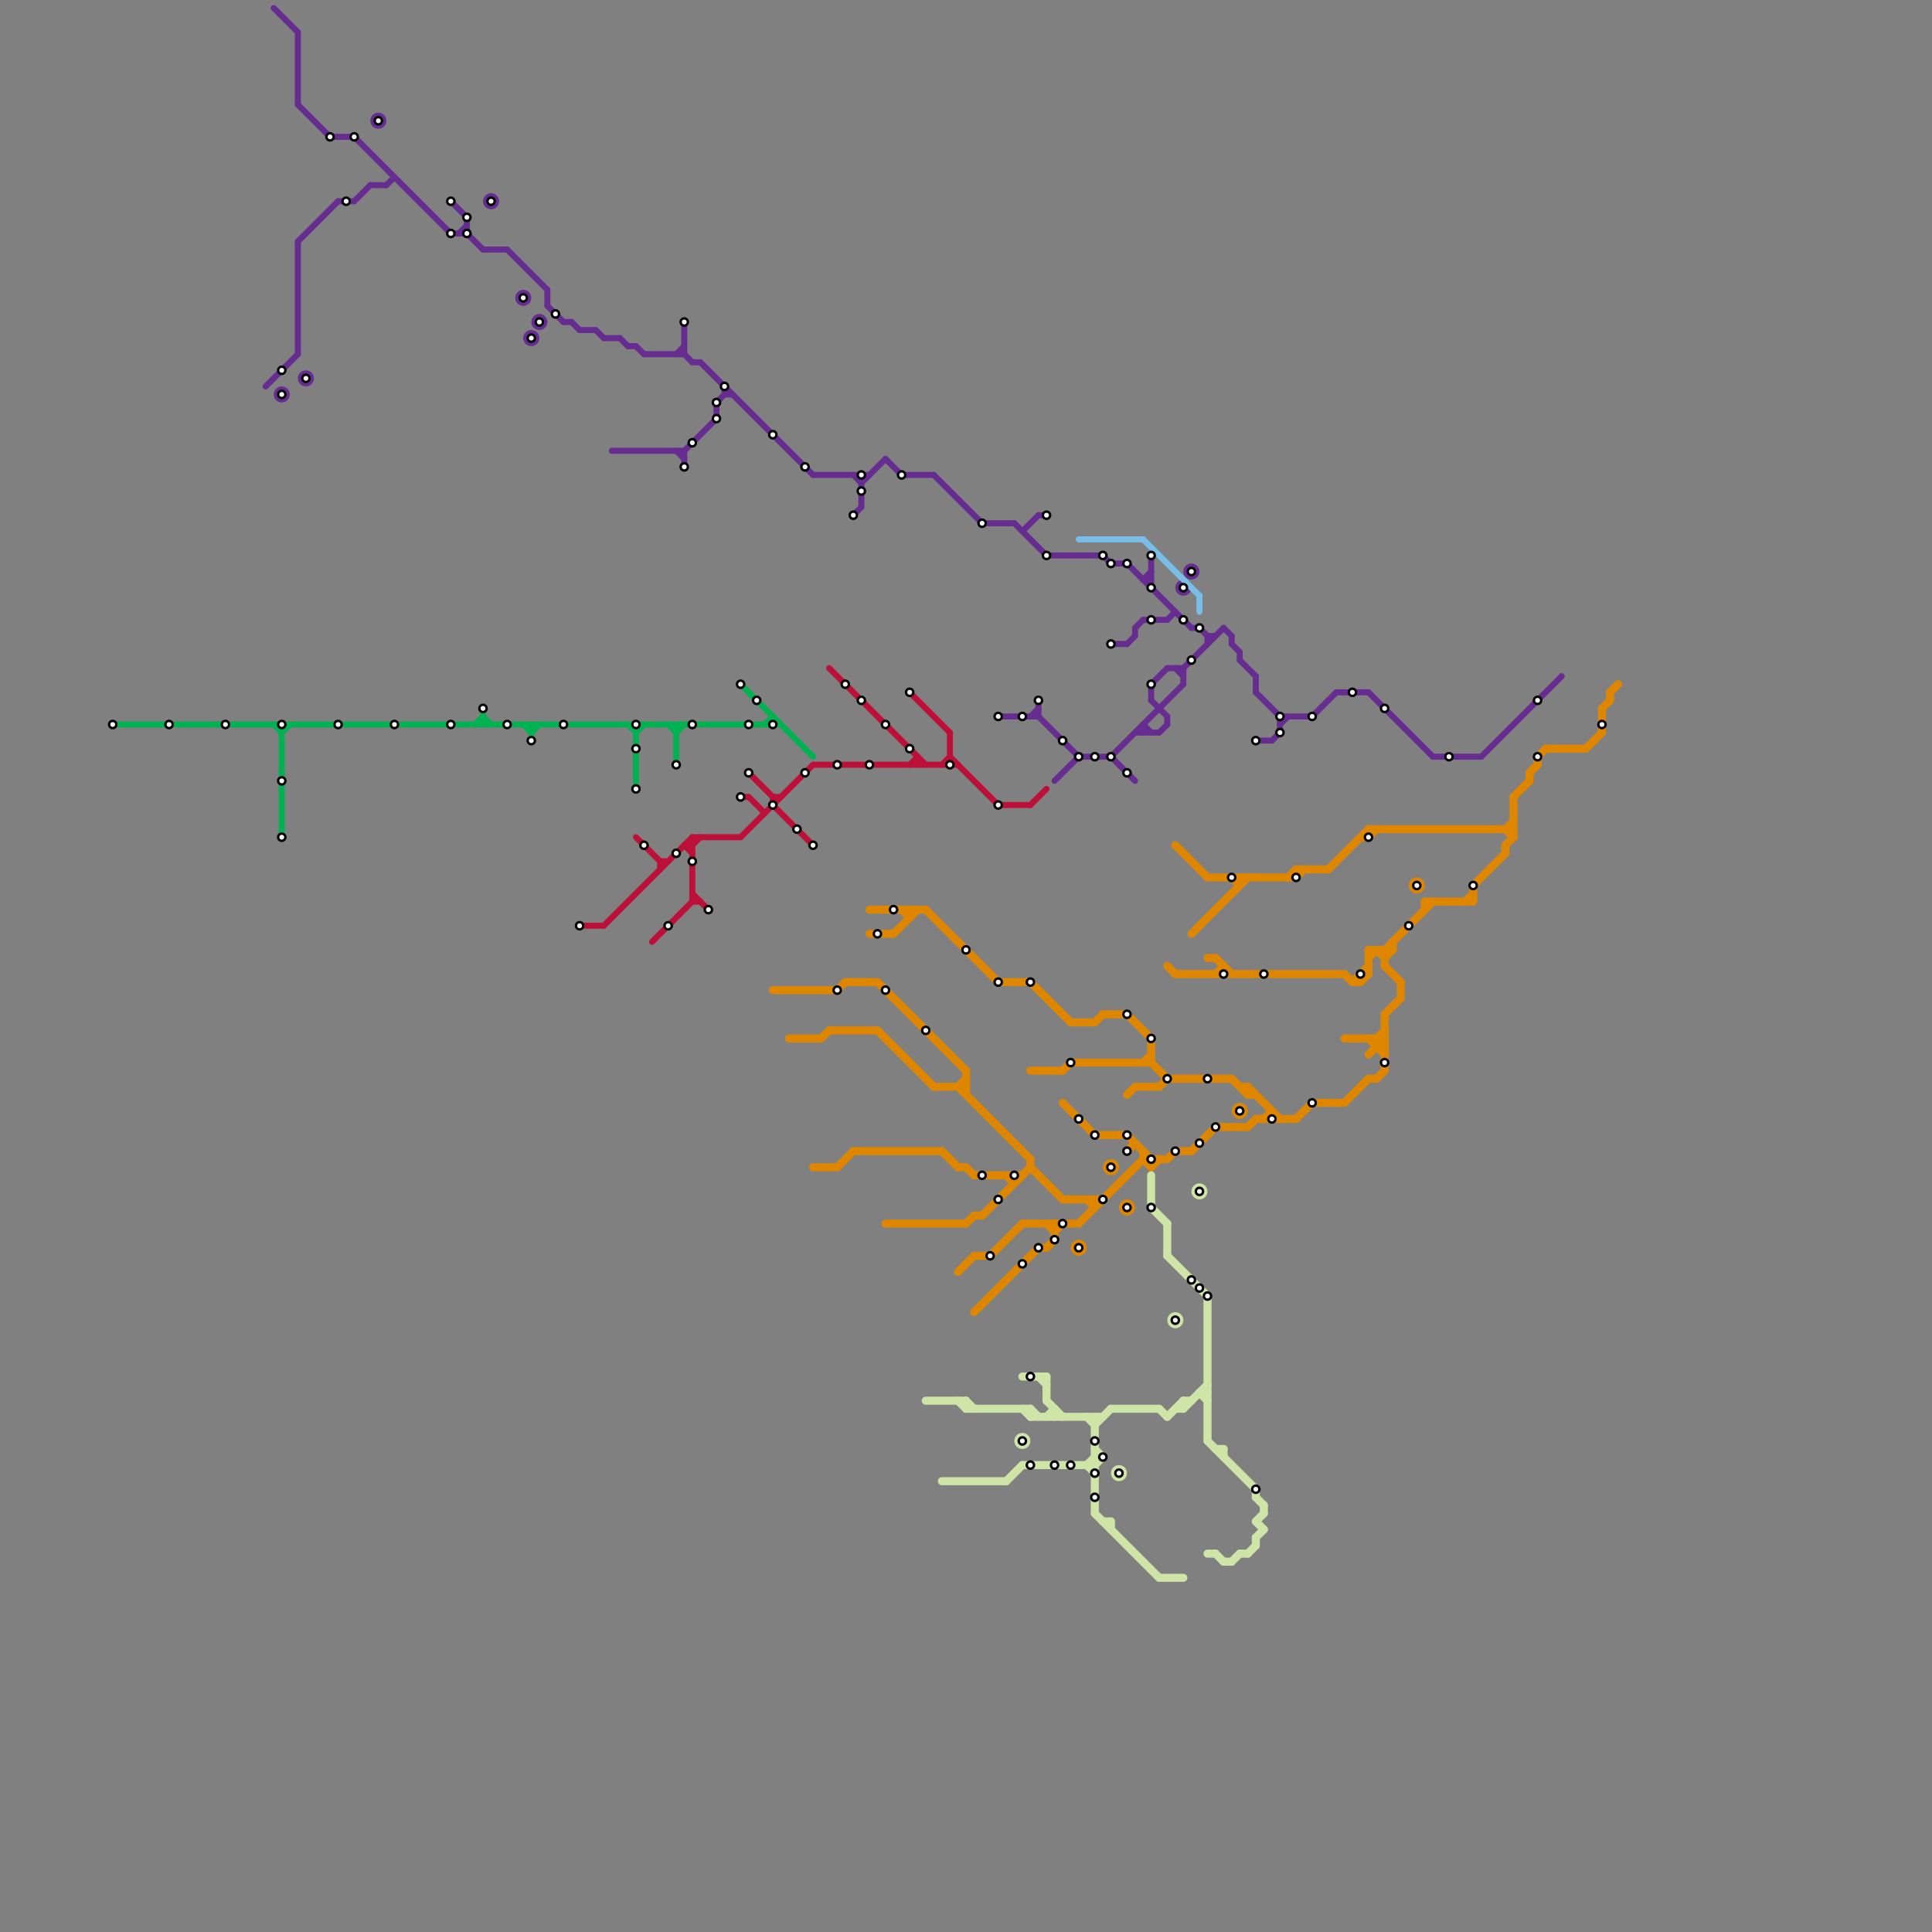 
<svg version="1.1" xmlns="http://www.w3.org/2000/svg" viewBox="0 0 240 240">
<rect x="0" y="0" width="240" height="240" fill="#808080" stroke="none"/>
<style>text { font: 1px Helvetica; font-weight: 600; white-space: pre; dominant-baseline: central; } line { stroke-width: 0.75; fill: none; stroke-linecap: round; stroke-linejoin: round; } .c0 { stroke: #00b251 } .c1 { stroke: #bd1038 } .c2 { stroke: #df8600 } .c3 { stroke: #662c90 } .c4 { stroke: #79bde9 } .c5 { stroke: #cfe4a7 } .w2 { stroke-width: .75; }.w1 { stroke-width: 1; }</style><defs><g id="wm-xf"><circle r="1.2" fill="#000"/><circle r="0.9" fill="#fff"/><circle r="0.6" fill="#000"/><circle r="0.3" fill="#fff"/></g><g id="wm"><circle r="0.6" fill="#000"/><circle r="0.3" fill="#fff"/></g></defs><line class="c0 " x1="95" y1="90" x2="96" y2="89"/><line class="c0 " x1="66" y1="91" x2="67" y2="90"/><line class="c0 " x1="65" y1="90" x2="66" y2="91"/><line class="c0 " x1="34" y1="90" x2="35" y2="91"/><line class="c0 " x1="78" y1="90" x2="79" y2="91"/><line class="c0 " x1="59" y1="90" x2="60" y2="89"/><line class="c0 " x1="60" y1="88" x2="60" y2="90"/><line class="c0 " x1="84" y1="90" x2="84" y2="95"/><line class="c0 " x1="83" y1="90" x2="84" y2="91"/><line class="c0 " x1="35" y1="91" x2="36" y2="90"/><line class="c0 " x1="79" y1="90" x2="79" y2="98"/><line class="c0 " x1="60" y1="89" x2="61" y2="90"/><line class="c0 " x1="92" y1="85" x2="101" y2="94"/><line class="c0 " x1="35" y1="90" x2="35" y2="104"/><line class="c0 " x1="79" y1="91" x2="80" y2="90"/><line class="c0 " x1="96" y1="89" x2="96" y2="90"/><line class="c0 " x1="14" y1="90" x2="97" y2="90"/><line class="c0 " x1="84" y1="91" x2="85" y2="90"/><line class="c0 " x1="66" y1="90" x2="66" y2="92"/><line class="c1 " x1="128" y1="100" x2="130" y2="98"/><line class="c1 " x1="85" y1="105" x2="86" y2="105"/><line class="c1 " x1="86" y1="104" x2="86" y2="112"/><line class="c1 " x1="92" y1="104" x2="101" y2="95"/><line class="c1 " x1="96" y1="100" x2="101" y2="105"/><line class="c1 " x1="93" y1="96" x2="96" y2="99"/><line class="c1 " x1="101" y1="95" x2="119" y2="95"/><line class="c1 " x1="82" y1="107" x2="83" y2="107"/><line class="c1 " x1="86" y1="112" x2="87" y2="112"/><line class="c1 " x1="82" y1="107" x2="82" y2="108"/><line class="c1 " x1="103" y1="83" x2="115" y2="95"/><line class="c1 " x1="114" y1="94" x2="114" y2="95"/><line class="c1 " x1="86" y1="105" x2="87" y2="104"/><line class="c1 " x1="118" y1="91" x2="118" y2="95"/><line class="c1 " x1="96" y1="99" x2="97" y2="99"/><line class="c1 " x1="86" y1="111" x2="88" y2="113"/><line class="c1 " x1="96" y1="99" x2="96" y2="100"/><line class="c1 " x1="93" y1="99" x2="95" y2="101"/><line class="c1 " x1="81" y1="117" x2="86" y2="112"/><line class="c1 " x1="85" y1="105" x2="86" y2="106"/><line class="c1 " x1="124" y1="100" x2="128" y2="100"/><line class="c1 " x1="117" y1="95" x2="118" y2="94"/><line class="c1 " x1="113" y1="86" x2="118" y2="91"/><line class="c1 " x1="72" y1="115" x2="75" y2="115"/><line class="c1 " x1="113" y1="95" x2="114" y2="94"/><line class="c1 " x1="118" y1="94" x2="124" y2="100"/><line class="c1 " x1="79" y1="104" x2="82" y2="107"/><line class="c1 " x1="92" y1="99" x2="93" y2="99"/><line class="c1 " x1="75" y1="115" x2="86" y2="104"/><line class="c1 " x1="86" y1="104" x2="92" y2="104"/><line class="c2 w1" x1="170" y1="129" x2="172" y2="131"/><line class="c2 w1" x1="182" y1="112" x2="183" y2="111"/><line class="c2 w1" x1="120" y1="152" x2="121" y2="151"/><line class="c2 w1" x1="199" y1="88" x2="200" y2="87"/><line class="c2 w1" x1="132" y1="133" x2="133" y2="132"/><line class="c2 w1" x1="132" y1="149" x2="137" y2="149"/><line class="c2 w1" x1="155" y1="140" x2="156" y2="139"/><line class="c2 w1" x1="172" y1="126" x2="174" y2="124"/><line class="c2 w1" x1="169" y1="121" x2="170" y2="121"/><line class="c2 w1" x1="119" y1="135" x2="120" y2="134"/><line class="c2 w1" x1="156" y1="139" x2="161" y2="139"/><line class="c2 w1" x1="115" y1="113" x2="124" y2="122"/><line class="c2 w1" x1="167" y1="137" x2="170" y2="134"/><line class="c2 w1" x1="146" y1="121" x2="167" y2="121"/><line class="c2 w1" x1="140" y1="141" x2="143" y2="144"/><line class="c2 w1" x1="170" y1="118" x2="170" y2="121"/><line class="c2 w1" x1="105" y1="122" x2="109" y2="122"/><line class="c2 w1" x1="169" y1="121" x2="169" y2="122"/><line class="c2 w1" x1="111" y1="116" x2="114" y2="113"/><line class="c2 w1" x1="187" y1="103" x2="188" y2="102"/><line class="c2 w1" x1="146" y1="105" x2="150" y2="109"/><line class="c2 w1" x1="104" y1="123" x2="105" y2="122"/><line class="c2 w1" x1="161" y1="139" x2="163" y2="137"/><line class="c2 w1" x1="183" y1="110" x2="187" y2="106"/><line class="c2 w1" x1="131" y1="153" x2="132" y2="152"/><line class="c2 w1" x1="108" y1="113" x2="115" y2="113"/><line class="c2 w1" x1="132" y1="137" x2="136" y2="141"/><line class="c2 w1" x1="128" y1="133" x2="132" y2="133"/><line class="c2 w1" x1="148" y1="116" x2="155" y2="109"/><line class="c2 w1" x1="171" y1="129" x2="172" y2="128"/><line class="c2 w1" x1="187" y1="105" x2="187" y2="106"/><line class="c2 w1" x1="170" y1="131" x2="172" y2="129"/><line class="c2 w1" x1="145" y1="134" x2="153" y2="134"/><line class="c2 w1" x1="167" y1="129" x2="172" y2="129"/><line class="c2 w1" x1="142" y1="132" x2="143" y2="131"/><line class="c2 w1" x1="191" y1="94" x2="191" y2="95"/><line class="c2 w1" x1="136" y1="141" x2="140" y2="141"/><line class="c2 w1" x1="169" y1="122" x2="170" y2="121"/><line class="c2 w1" x1="168" y1="122" x2="170" y2="120"/><line class="c2 w1" x1="187" y1="103" x2="188" y2="104"/><line class="c2 w1" x1="172" y1="120" x2="174" y2="122"/><line class="c2 w1" x1="108" y1="116" x2="111" y2="116"/><line class="c2 w1" x1="148" y1="143" x2="151" y2="140"/><line class="c2 w1" x1="140" y1="143" x2="141" y2="142"/><line class="c2 w1" x1="125" y1="146" x2="126" y2="147"/><line class="c2 w1" x1="171" y1="129" x2="172" y2="130"/><line class="c2 w1" x1="120" y1="145" x2="121" y2="146"/><line class="c2 w1" x1="154" y1="109" x2="154" y2="110"/><line class="c2 w1" x1="142" y1="144" x2="143" y2="145"/><line class="c2 w1" x1="177" y1="112" x2="183" y2="112"/><line class="c2 w1" x1="161" y1="108" x2="161" y2="109"/><line class="c2 w1" x1="109" y1="128" x2="116" y2="135"/><line class="c2 w1" x1="150" y1="119" x2="151" y2="119"/><line class="c2 w1" x1="133" y1="132" x2="143" y2="132"/><line class="c2 w1" x1="96" y1="123" x2="104" y2="123"/><line class="c2 w1" x1="119" y1="145" x2="120" y2="145"/><line class="c2 w1" x1="123" y1="156" x2="127" y2="152"/><line class="c2 w1" x1="145" y1="144" x2="146" y2="143"/><line class="c2 w1" x1="151" y1="119" x2="153" y2="121"/><line class="c2 w1" x1="103" y1="128" x2="109" y2="128"/><line class="c2 w1" x1="160" y1="109" x2="161" y2="108"/><line class="c2 w1" x1="155" y1="136" x2="156" y2="136"/><line class="c2 w1" x1="145" y1="120" x2="146" y2="121"/><line class="c2 w1" x1="153" y1="134" x2="155" y2="136"/><line class="c2 w1" x1="136" y1="127" x2="137" y2="126"/><line class="c2 w1" x1="101" y1="145" x2="104" y2="145"/><line class="c2 w1" x1="140" y1="136" x2="141" y2="135"/><line class="c2 w1" x1="172" y1="118" x2="178" y2="112"/><line class="c2 w1" x1="197" y1="93" x2="199" y2="91"/><line class="c2 w1" x1="121" y1="156" x2="123" y2="156"/><line class="c2 w1" x1="144" y1="135" x2="145" y2="134"/><line class="c2 w1" x1="161" y1="109" x2="162" y2="108"/><line class="c2 w1" x1="117" y1="143" x2="119" y2="145"/><line class="c2 w1" x1="170" y1="119" x2="171" y2="118"/><line class="c2 w1" x1="172" y1="118" x2="172" y2="120"/><line class="c2 w1" x1="187" y1="105" x2="188" y2="104"/><line class="c2 w1" x1="122" y1="151" x2="128" y2="145"/><line class="c2 w1" x1="109" y1="122" x2="120" y2="133"/><line class="c2 w1" x1="192" y1="93" x2="197" y2="93"/><line class="c2 w1" x1="127" y1="152" x2="134" y2="152"/><line class="c2 w1" x1="190" y1="96" x2="190" y2="97"/><line class="c2 w1" x1="137" y1="126" x2="140" y2="126"/><line class="c2 w1" x1="172" y1="119" x2="173" y2="118"/><line class="c2 w1" x1="155" y1="135" x2="159" y2="139"/><line class="c2 w1" x1="170" y1="103" x2="170" y2="104"/><line class="c2 w1" x1="134" y1="152" x2="142" y2="144"/><line class="c2 w1" x1="128" y1="122" x2="133" y2="127"/><line class="c2 w1" x1="170" y1="103" x2="188" y2="103"/><line class="c2 w1" x1="191" y1="94" x2="192" y2="93"/><line class="c2 w1" x1="119" y1="158" x2="121" y2="156"/><line class="c2 w1" x1="121" y1="146" x2="127" y2="146"/><line class="c2 w1" x1="169" y1="104" x2="170" y2="104"/><line class="c2 w1" x1="172" y1="126" x2="172" y2="133"/><line class="c2 w1" x1="130" y1="155" x2="131" y2="154"/><line class="c2 w1" x1="199" y1="88" x2="199" y2="91"/><line class="c2 w1" x1="188" y1="99" x2="190" y2="97"/><line class="c2 w1" x1="104" y1="145" x2="106" y2="143"/><line class="c2 w1" x1="143" y1="132" x2="145" y2="134"/><line class="c2 w1" x1="113" y1="113" x2="113" y2="114"/><line class="c2 w1" x1="130" y1="152" x2="131" y2="153"/><line class="c2 w1" x1="154" y1="135" x2="155" y2="135"/><line class="c2 w1" x1="183" y1="110" x2="183" y2="112"/><line class="c2 w1" x1="170" y1="134" x2="171" y2="134"/><line class="c2 w1" x1="152" y1="120" x2="152" y2="121"/><line class="c2 w1" x1="128" y1="144" x2="128" y2="145"/><line class="c2 w1" x1="128" y1="145" x2="132" y2="149"/><line class="c2 w1" x1="143" y1="145" x2="144" y2="144"/><line class="c2 w1" x1="170" y1="104" x2="171" y2="103"/><line class="c2 w1" x1="119" y1="135" x2="128" y2="144"/><line class="c2 w1" x1="141" y1="135" x2="144" y2="135"/><line class="c2 w1" x1="133" y1="127" x2="136" y2="127"/><line class="c2 w1" x1="110" y1="152" x2="120" y2="152"/><line class="c2 w1" x1="173" y1="117" x2="173" y2="118"/><line class="c2 w1" x1="161" y1="108" x2="165" y2="108"/><line class="c2 w1" x1="171" y1="134" x2="172" y2="133"/><line class="c2 w1" x1="142" y1="144" x2="145" y2="144"/><line class="c2 w1" x1="131" y1="152" x2="131" y2="154"/><line class="c2 w1" x1="167" y1="121" x2="168" y2="122"/><line class="c2 w1" x1="165" y1="108" x2="170" y2="103"/><line class="c2 w1" x1="142" y1="143" x2="142" y2="144"/><line class="c2 w1" x1="121" y1="163" x2="129" y2="155"/><line class="c2 w1" x1="171" y1="130" x2="172" y2="130"/><line class="c2 w1" x1="155" y1="135" x2="155" y2="136"/><line class="c2 w1" x1="170" y1="118" x2="173" y2="118"/><line class="c2 w1" x1="106" y1="143" x2="117" y2="143"/><line class="c2 w1" x1="188" y1="99" x2="188" y2="104"/><line class="c2 w1" x1="163" y1="137" x2="167" y2="137"/><line class="c2 w1" x1="143" y1="129" x2="143" y2="132"/><line class="c2 w1" x1="136" y1="149" x2="136" y2="150"/><line class="c2 w1" x1="116" y1="135" x2="120" y2="135"/><line class="c2 w1" x1="190" y1="96" x2="191" y2="95"/><line class="c2 w1" x1="140" y1="126" x2="143" y2="129"/><line class="c2 w1" x1="121" y1="151" x2="122" y2="151"/><line class="c2 w1" x1="135" y1="149" x2="136" y2="150"/><line class="c2 w1" x1="200" y1="86" x2="200" y2="87"/><line class="c2 w1" x1="126" y1="146" x2="126" y2="147"/><line class="c2 w1" x1="98" y1="129" x2="102" y2="129"/><line class="c2 w1" x1="171" y1="118" x2="172" y2="119"/><line class="c2 w1" x1="112" y1="113" x2="113" y2="114"/><line class="c2 w1" x1="124" y1="122" x2="128" y2="122"/><line class="c2 w1" x1="200" y1="86" x2="201" y2="85"/><line class="c2 w1" x1="153" y1="109" x2="154" y2="110"/><line class="c2 w1" x1="129" y1="155" x2="130" y2="155"/><line class="c2 w1" x1="174" y1="122" x2="174" y2="124"/><line class="c2 w1" x1="168" y1="122" x2="169" y2="122"/><line class="c2 w1" x1="151" y1="140" x2="155" y2="140"/><line class="c2 w1" x1="158" y1="138" x2="158" y2="139"/><line class="c2 w1" x1="146" y1="143" x2="148" y2="143"/><line class="c2 w1" x1="171" y1="129" x2="171" y2="130"/><line class="c2 w1" x1="143" y1="144" x2="143" y2="145"/><line class="c2 w1" x1="177" y1="112" x2="177" y2="113"/><line class="c2 w1" x1="157" y1="139" x2="158" y2="138"/><line class="c2 w1" x1="150" y1="109" x2="161" y2="109"/><line class="c2 w1" x1="120" y1="133" x2="120" y2="136"/><line class="c2 w1" x1="102" y1="129" x2="103" y2="128"/><line class="c2 w1" x1="151" y1="121" x2="152" y2="120"/><circle cx="176" cy="110" r="1" fill="#df8600" /><circle cx="138" cy="145" r="1" fill="#df8600" /><circle cx="154" cy="138" r="1" fill="#df8600" /><circle cx="134" cy="155" r="1" fill="#df8600" /><circle cx="140" cy="150" r="1" fill="#df8600" /><line class="c3 " x1="37" y1="4" x2="37" y2="13"/><line class="c3 " x1="134" y1="94" x2="138" y2="94"/><line class="c3 " x1="143" y1="85" x2="143" y2="87"/><line class="c3 " x1="140" y1="80" x2="141" y2="79"/><line class="c3 " x1="142" y1="77" x2="145" y2="77"/><line class="c3 " x1="142" y1="72" x2="143" y2="71"/><line class="c3 " x1="77" y1="42" x2="78" y2="43"/><line class="c3 " x1="79" y1="43" x2="80" y2="44"/><line class="c3 " x1="138" y1="80" x2="140" y2="80"/><line class="c3 " x1="159" y1="89" x2="159" y2="91"/><line class="c3 " x1="68" y1="36" x2="68" y2="38"/><line class="c3 " x1="153" y1="80" x2="154" y2="81"/><line class="c3 " x1="75" y1="42" x2="77" y2="42"/><line class="c3 " x1="63" y1="31" x2="68" y2="36"/><line class="c3 " x1="156" y1="84" x2="156" y2="86"/><line class="c3 " x1="126" y1="65" x2="130" y2="69"/><line class="c3 " x1="153" y1="79" x2="153" y2="80"/><line class="c3 " x1="68" y1="38" x2="70" y2="40"/><line class="c3 " x1="112" y1="59" x2="116" y2="59"/><line class="c3 " x1="44" y1="25" x2="46" y2="23"/><line class="c3 " x1="127" y1="66" x2="129" y2="64"/><line class="c3 " x1="178" y1="94" x2="184" y2="94"/><line class="c3 " x1="141" y1="78" x2="142" y2="77"/><line class="c3 " x1="166" y1="86" x2="170" y2="86"/><line class="c3 " x1="142" y1="90" x2="142" y2="91"/><line class="c3 " x1="70" y1="40" x2="71" y2="40"/><line class="c3 " x1="80" y1="44" x2="85" y2="44"/><line class="c3 " x1="129" y1="87" x2="129" y2="89"/><line class="c3 " x1="37" y1="13" x2="41" y2="17"/><line class="c3 " x1="41" y1="17" x2="44" y2="17"/><line class="c3 " x1="107" y1="60" x2="110" y2="57"/><line class="c3 " x1="150" y1="79" x2="150" y2="80"/><line class="c3 " x1="71" y1="40" x2="72" y2="41"/><line class="c3 " x1="141" y1="91" x2="144" y2="91"/><line class="c3 " x1="152" y1="78" x2="153" y2="79"/><line class="c3 " x1="89" y1="50" x2="90" y2="49"/><line class="c3 " x1="48" y1="23" x2="49" y2="22"/><line class="c3 " x1="90" y1="48" x2="90" y2="49"/><line class="c3 " x1="159" y1="90" x2="160" y2="89"/><line class="c3 " x1="147" y1="83" x2="152" y2="78"/><line class="c3 " x1="143" y1="85" x2="145" y2="83"/><line class="c3 " x1="124" y1="89" x2="129" y2="89"/><line class="c3 " x1="107" y1="59" x2="107" y2="63"/><line class="c3 " x1="86" y1="45" x2="87" y2="45"/><line class="c3 " x1="89" y1="50" x2="89" y2="52"/><line class="c3 " x1="145" y1="77" x2="146" y2="76"/><line class="c3 " x1="138" y1="70" x2="140" y2="70"/><line class="c3 " x1="145" y1="89" x2="145" y2="90"/><line class="c3 " x1="143" y1="87" x2="145" y2="89"/><line class="c3 " x1="85" y1="56" x2="85" y2="58"/><line class="c3 " x1="142" y1="72" x2="143" y2="72"/><line class="c3 " x1="154" y1="81" x2="154" y2="82"/><line class="c3 " x1="90" y1="49" x2="91" y2="49"/><line class="c3 " x1="56" y1="25" x2="58" y2="27"/><line class="c3 " x1="74" y1="41" x2="75" y2="42"/><line class="c3 " x1="58" y1="29" x2="60" y2="31"/><line class="c3 " x1="76" y1="56" x2="85" y2="56"/><line class="c3 " x1="87" y1="45" x2="101" y2="59"/><line class="c3 " x1="42" y1="25" x2="44" y2="25"/><line class="c3 " x1="142" y1="90" x2="143" y2="91"/><line class="c3 " x1="110" y1="57" x2="112" y2="59"/><line class="c3 " x1="128" y1="89" x2="129" y2="88"/><line class="c3 " x1="129" y1="64" x2="130" y2="64"/><line class="c3 " x1="138" y1="94" x2="147" y2="85"/><line class="c3 " x1="33" y1="48" x2="37" y2="44"/><line class="c3 " x1="44" y1="17" x2="56" y2="29"/><line class="c3 " x1="143" y1="69" x2="143" y2="73"/><line class="c3 " x1="37" y1="30" x2="42" y2="25"/><line class="c3 " x1="84" y1="44" x2="85" y2="43"/><line class="c3 " x1="78" y1="43" x2="79" y2="43"/><line class="c3 " x1="85" y1="56" x2="89" y2="52"/><line class="c3 " x1="130" y1="69" x2="137" y2="69"/><line class="c3 " x1="58" y1="27" x2="58" y2="29"/><line class="c3 " x1="122" y1="65" x2="126" y2="65"/><line class="c3 " x1="129" y1="89" x2="134" y2="94"/><line class="c3 " x1="154" y1="82" x2="156" y2="84"/><line class="c3 " x1="101" y1="59" x2="108" y2="59"/><line class="c3 " x1="84" y1="56" x2="85" y2="57"/><line class="c3 " x1="170" y1="86" x2="178" y2="94"/><line class="c3 " x1="147" y1="83" x2="147" y2="85"/><line class="c3 " x1="159" y1="89" x2="163" y2="89"/><line class="c3 " x1="57" y1="29" x2="58" y2="28"/><line class="c3 " x1="131" y1="97" x2="134" y2="94"/><line class="c3 " x1="141" y1="78" x2="141" y2="79"/><line class="c3 " x1="56" y1="29" x2="58" y2="29"/><line class="c3 " x1="140" y1="70" x2="148" y2="78"/><line class="c3 " x1="138" y1="94" x2="141" y2="97"/><line class="c3 " x1="145" y1="83" x2="147" y2="83"/><line class="c3 " x1="85" y1="40" x2="85" y2="44"/><line class="c3 " x1="85" y1="44" x2="86" y2="45"/><line class="c3 " x1="158" y1="92" x2="159" y2="91"/><line class="c3 " x1="156" y1="86" x2="159" y2="89"/><line class="c3 " x1="106" y1="59" x2="107" y2="60"/><line class="c3 " x1="148" y1="78" x2="149" y2="78"/><line class="c3 " x1="184" y1="94" x2="194" y2="84"/><line class="c3 " x1="163" y1="89" x2="166" y2="86"/><line class="c3 " x1="116" y1="59" x2="122" y2="65"/><line class="c3 " x1="149" y1="78" x2="150" y2="79"/><line class="c3 " x1="72" y1="41" x2="74" y2="41"/><line class="c3 " x1="60" y1="31" x2="63" y2="31"/><line class="c3 " x1="37" y1="30" x2="37" y2="44"/><line class="c3 " x1="137" y1="69" x2="138" y2="70"/><line class="c3 " x1="34" y1="1" x2="37" y2="4"/><line class="c3 " x1="146" y1="83" x2="147" y2="84"/><line class="c3 " x1="106" y1="64" x2="107" y2="63"/><line class="c3 " x1="144" y1="91" x2="145" y2="90"/><line class="c3 " x1="150" y1="79" x2="151" y2="79"/><line class="c3 " x1="156" y1="92" x2="158" y2="92"/><line class="c3 " x1="46" y1="23" x2="48" y2="23"/><circle cx="65" cy="37" r="1" fill="#662c90" /><circle cx="35" cy="49" r="1" fill="#662c90" /><circle cx="66" cy="42" r="1" fill="#662c90" /><circle cx="61" cy="25" r="1" fill="#662c90" /><circle cx="148" cy="71" r="1" fill="#662c90" /><circle cx="38" cy="47" r="1" fill="#662c90" /><circle cx="47" cy="15" r="1" fill="#662c90" /><circle cx="67" cy="40" r="1" fill="#662c90" /><circle cx="147" cy="73" r="1" fill="#662c90" /><line class="c4 " x1="134" y1="67" x2="142" y2="67"/><line class="c4 " x1="149" y1="74" x2="149" y2="76"/><line class="c4 " x1="142" y1="67" x2="149" y2="74"/><line class="c5 w1" x1="125" y1="184" x2="127" y2="182"/><line class="c5 w1" x1="120" y1="174" x2="120" y2="175"/><line class="c5 w1" x1="128" y1="175" x2="128" y2="176"/><line class="c5 w1" x1="147" y1="174" x2="148" y2="174"/><line class="c5 w1" x1="120" y1="175" x2="128" y2="175"/><line class="c5 w1" x1="150" y1="193" x2="151" y2="193"/><line class="c5 w1" x1="151" y1="180" x2="152" y2="180"/><line class="c5 w1" x1="138" y1="189" x2="138" y2="190"/><line class="c5 w1" x1="137" y1="189" x2="138" y2="189"/><line class="c5 w1" x1="149" y1="173" x2="150" y2="173"/><line class="c5 w1" x1="131" y1="175" x2="131" y2="176"/><line class="c5 w1" x1="145" y1="176" x2="147" y2="174"/><line class="c5 w1" x1="136" y1="181" x2="137" y2="181"/><line class="c5 w1" x1="156" y1="191" x2="156" y2="192"/><line class="c5 w1" x1="156" y1="189" x2="157" y2="190"/><line class="c5 w1" x1="127" y1="182" x2="136" y2="182"/><line class="c5 w1" x1="150" y1="161" x2="150" y2="179"/><line class="c5 w1" x1="136" y1="188" x2="144" y2="196"/><line class="c5 w1" x1="119" y1="174" x2="120" y2="175"/><line class="c5 w1" x1="129" y1="171" x2="130" y2="172"/><line class="c5 w1" x1="127" y1="171" x2="130" y2="171"/><line class="c5 w1" x1="152" y1="180" x2="152" y2="181"/><line class="c5 w1" x1="136" y1="176" x2="136" y2="188"/><line class="c5 w1" x1="147" y1="174" x2="147" y2="175"/><line class="c5 w1" x1="127" y1="175" x2="128" y2="176"/><line class="c5 w1" x1="156" y1="191" x2="157" y2="190"/><line class="c5 w1" x1="145" y1="156" x2="150" y2="161"/><line class="c5 w1" x1="144" y1="196" x2="147" y2="196"/><line class="c5 w1" x1="155" y1="193" x2="156" y2="192"/><line class="c5 w1" x1="135" y1="182" x2="136" y2="181"/><line class="c5 w1" x1="147" y1="175" x2="150" y2="172"/><line class="c5 w1" x1="152" y1="194" x2="153" y2="194"/><line class="c5 w1" x1="156" y1="186" x2="157" y2="187"/><line class="c5 w1" x1="130" y1="171" x2="130" y2="174"/><line class="c5 w1" x1="151" y1="193" x2="152" y2="194"/><line class="c5 w1" x1="138" y1="175" x2="144" y2="175"/><line class="c5 w1" x1="146" y1="175" x2="147" y2="175"/><line class="c5 w1" x1="130" y1="176" x2="131" y2="175"/><line class="c5 w1" x1="157" y1="187" x2="157" y2="188"/><line class="c5 w1" x1="153" y1="194" x2="154" y2="193"/><line class="c5 w1" x1="144" y1="175" x2="145" y2="176"/><line class="c5 w1" x1="135" y1="176" x2="136" y2="177"/><line class="c5 w1" x1="130" y1="174" x2="132" y2="176"/><line class="c5 w1" x1="143" y1="146" x2="143" y2="150"/><line class="c5 w1" x1="120" y1="174" x2="121" y2="175"/><line class="c5 w1" x1="150" y1="179" x2="156" y2="185"/><line class="c5 w1" x1="156" y1="185" x2="156" y2="186"/><line class="c5 w1" x1="128" y1="175" x2="129" y2="176"/><line class="c5 w1" x1="136" y1="182" x2="137" y2="181"/><line class="c5 w1" x1="136" y1="180" x2="137" y2="181"/><line class="c5 w1" x1="117" y1="184" x2="125" y2="184"/><line class="c5 w1" x1="149" y1="173" x2="150" y2="174"/><line class="c5 w1" x1="143" y1="150" x2="145" y2="152"/><line class="c5 w1" x1="145" y1="152" x2="145" y2="156"/><line class="c5 w1" x1="136" y1="177" x2="138" y2="175"/><line class="c5 w1" x1="115" y1="174" x2="120" y2="174"/><line class="c5 w1" x1="156" y1="189" x2="157" y2="188"/><line class="c5 w1" x1="135" y1="182" x2="136" y2="183"/><line class="c5 w1" x1="128" y1="176" x2="137" y2="176"/><line class="c5 w1" x1="154" y1="193" x2="155" y2="193"/><circle cx="149" cy="148" r="1" fill="#cfe4a7" /><circle cx="127" cy="179" r="1" fill="#cfe4a7" /><circle cx="139" cy="183" r="1" fill="#cfe4a7" /><circle cx="146" cy="164" r="1" fill="#cfe4a7" />

<use x="14" y="90" href="#wm"/><use x="21" y="90" href="#wm"/><use x="28" y="90" href="#wm"/><use x="35" y="46" href="#wm"/><use x="35" y="49" href="#wm"/><use x="35" y="90" href="#wm"/><use x="35" y="97" href="#wm"/><use x="35" y="104" href="#wm"/><use x="38" y="47" href="#wm"/><use x="41" y="17" href="#wm"/><use x="42" y="90" href="#wm"/><use x="43" y="25" href="#wm"/><use x="44" y="17" href="#wm"/><use x="47" y="15" href="#wm"/><use x="49" y="90" href="#wm"/><use x="56" y="25" href="#wm"/><use x="56" y="29" href="#wm"/><use x="56" y="90" href="#wm"/><use x="58" y="27" href="#wm"/><use x="58" y="29" href="#wm"/><use x="60" y="88" href="#wm"/><use x="61" y="25" href="#wm"/><use x="63" y="90" href="#wm"/><use x="65" y="37" href="#wm"/><use x="66" y="42" href="#wm"/><use x="66" y="92" href="#wm"/><use x="67" y="40" href="#wm"/><use x="69" y="39" href="#wm"/><use x="70" y="90" href="#wm"/><use x="72" y="115" href="#wm"/><use x="79" y="90" href="#wm"/><use x="79" y="93" href="#wm"/><use x="79" y="98" href="#wm"/><use x="80" y="105" href="#wm"/><use x="83" y="115" href="#wm"/><use x="84" y="95" href="#wm"/><use x="84" y="106" href="#wm"/><use x="85" y="40" href="#wm"/><use x="85" y="58" href="#wm"/><use x="86" y="55" href="#wm"/><use x="86" y="90" href="#wm"/><use x="86" y="107" href="#wm"/><use x="88" y="113" href="#wm"/><use x="89" y="50" href="#wm"/><use x="89" y="52" href="#wm"/><use x="90" y="48" href="#wm"/><use x="92" y="85" href="#wm"/><use x="92" y="99" href="#wm"/><use x="93" y="90" href="#wm"/><use x="93" y="96" href="#wm"/><use x="94" y="87" href="#wm"/><use x="96" y="54" href="#wm"/><use x="96" y="90" href="#wm"/><use x="96" y="100" href="#wm"/><use x="99" y="103" href="#wm"/><use x="100" y="58" href="#wm"/><use x="100" y="96" href="#wm"/><use x="101" y="105" href="#wm"/><use x="104" y="95" href="#wm"/><use x="104" y="123" href="#wm"/><use x="105" y="85" href="#wm"/><use x="106" y="64" href="#wm"/><use x="107" y="59" href="#wm"/><use x="107" y="61" href="#wm"/><use x="107" y="87" href="#wm"/><use x="108" y="95" href="#wm"/><use x="109" y="116" href="#wm"/><use x="110" y="90" href="#wm"/><use x="110" y="123" href="#wm"/><use x="111" y="113" href="#wm"/><use x="112" y="59" href="#wm"/><use x="113" y="86" href="#wm"/><use x="113" y="93" href="#wm"/><use x="115" y="128" href="#wm"/><use x="118" y="95" href="#wm"/><use x="120" y="118" href="#wm"/><use x="122" y="65" href="#wm"/><use x="122" y="146" href="#wm"/><use x="123" y="156" href="#wm"/><use x="124" y="89" href="#wm"/><use x="124" y="100" href="#wm"/><use x="124" y="122" href="#wm"/><use x="124" y="149" href="#wm"/><use x="126" y="146" href="#wm"/><use x="127" y="89" href="#wm"/><use x="127" y="157" href="#wm"/><use x="127" y="179" href="#wm"/><use x="128" y="122" href="#wm"/><use x="128" y="171" href="#wm"/><use x="128" y="182" href="#wm"/><use x="129" y="87" href="#wm"/><use x="129" y="155" href="#wm"/><use x="130" y="64" href="#wm"/><use x="130" y="69" href="#wm"/><use x="131" y="154" href="#wm"/><use x="131" y="182" href="#wm"/><use x="132" y="92" href="#wm"/><use x="132" y="152" href="#wm"/><use x="133" y="132" href="#wm"/><use x="133" y="182" href="#wm"/><use x="134" y="94" href="#wm"/><use x="134" y="139" href="#wm"/><use x="134" y="155" href="#wm"/><use x="136" y="94" href="#wm"/><use x="136" y="141" href="#wm"/><use x="136" y="179" href="#wm"/><use x="136" y="183" href="#wm"/><use x="136" y="186" href="#wm"/><use x="137" y="69" href="#wm"/><use x="137" y="149" href="#wm"/><use x="137" y="181" href="#wm"/><use x="138" y="70" href="#wm"/><use x="138" y="80" href="#wm"/><use x="138" y="94" href="#wm"/><use x="138" y="145" href="#wm"/><use x="139" y="183" href="#wm"/><use x="140" y="70" href="#wm"/><use x="140" y="96" href="#wm"/><use x="140" y="126" href="#wm"/><use x="140" y="141" href="#wm"/><use x="140" y="143" href="#wm"/><use x="140" y="150" href="#wm"/><use x="143" y="69" href="#wm"/><use x="143" y="73" href="#wm"/><use x="143" y="77" href="#wm"/><use x="143" y="85" href="#wm"/><use x="143" y="129" href="#wm"/><use x="143" y="144" href="#wm"/><use x="143" y="150" href="#wm"/><use x="145" y="134" href="#wm"/><use x="146" y="143" href="#wm"/><use x="146" y="164" href="#wm"/><use x="147" y="73" href="#wm"/><use x="147" y="77" href="#wm"/><use x="148" y="71" href="#wm"/><use x="148" y="82" href="#wm"/><use x="148" y="159" href="#wm"/><use x="149" y="78" href="#wm"/><use x="149" y="142" href="#wm"/><use x="149" y="148" href="#wm"/><use x="149" y="160" href="#wm"/><use x="150" y="134" href="#wm"/><use x="150" y="161" href="#wm"/><use x="151" y="140" href="#wm"/><use x="152" y="121" href="#wm"/><use x="153" y="109" href="#wm"/><use x="154" y="138" href="#wm"/><use x="156" y="92" href="#wm"/><use x="156" y="185" href="#wm"/><use x="157" y="121" href="#wm"/><use x="158" y="139" href="#wm"/><use x="159" y="89" href="#wm"/><use x="159" y="91" href="#wm"/><use x="161" y="109" href="#wm"/><use x="163" y="89" href="#wm"/><use x="163" y="137" href="#wm"/><use x="168" y="86" href="#wm"/><use x="169" y="121" href="#wm"/><use x="170" y="104" href="#wm"/><use x="172" y="88" href="#wm"/><use x="172" y="132" href="#wm"/><use x="175" y="115" href="#wm"/><use x="176" y="110" href="#wm"/><use x="180" y="94" href="#wm"/><use x="183" y="110" href="#wm"/><use x="191" y="87" href="#wm"/><use x="191" y="94" href="#wm"/><use x="199" y="90" href="#wm"/>
</svg>

